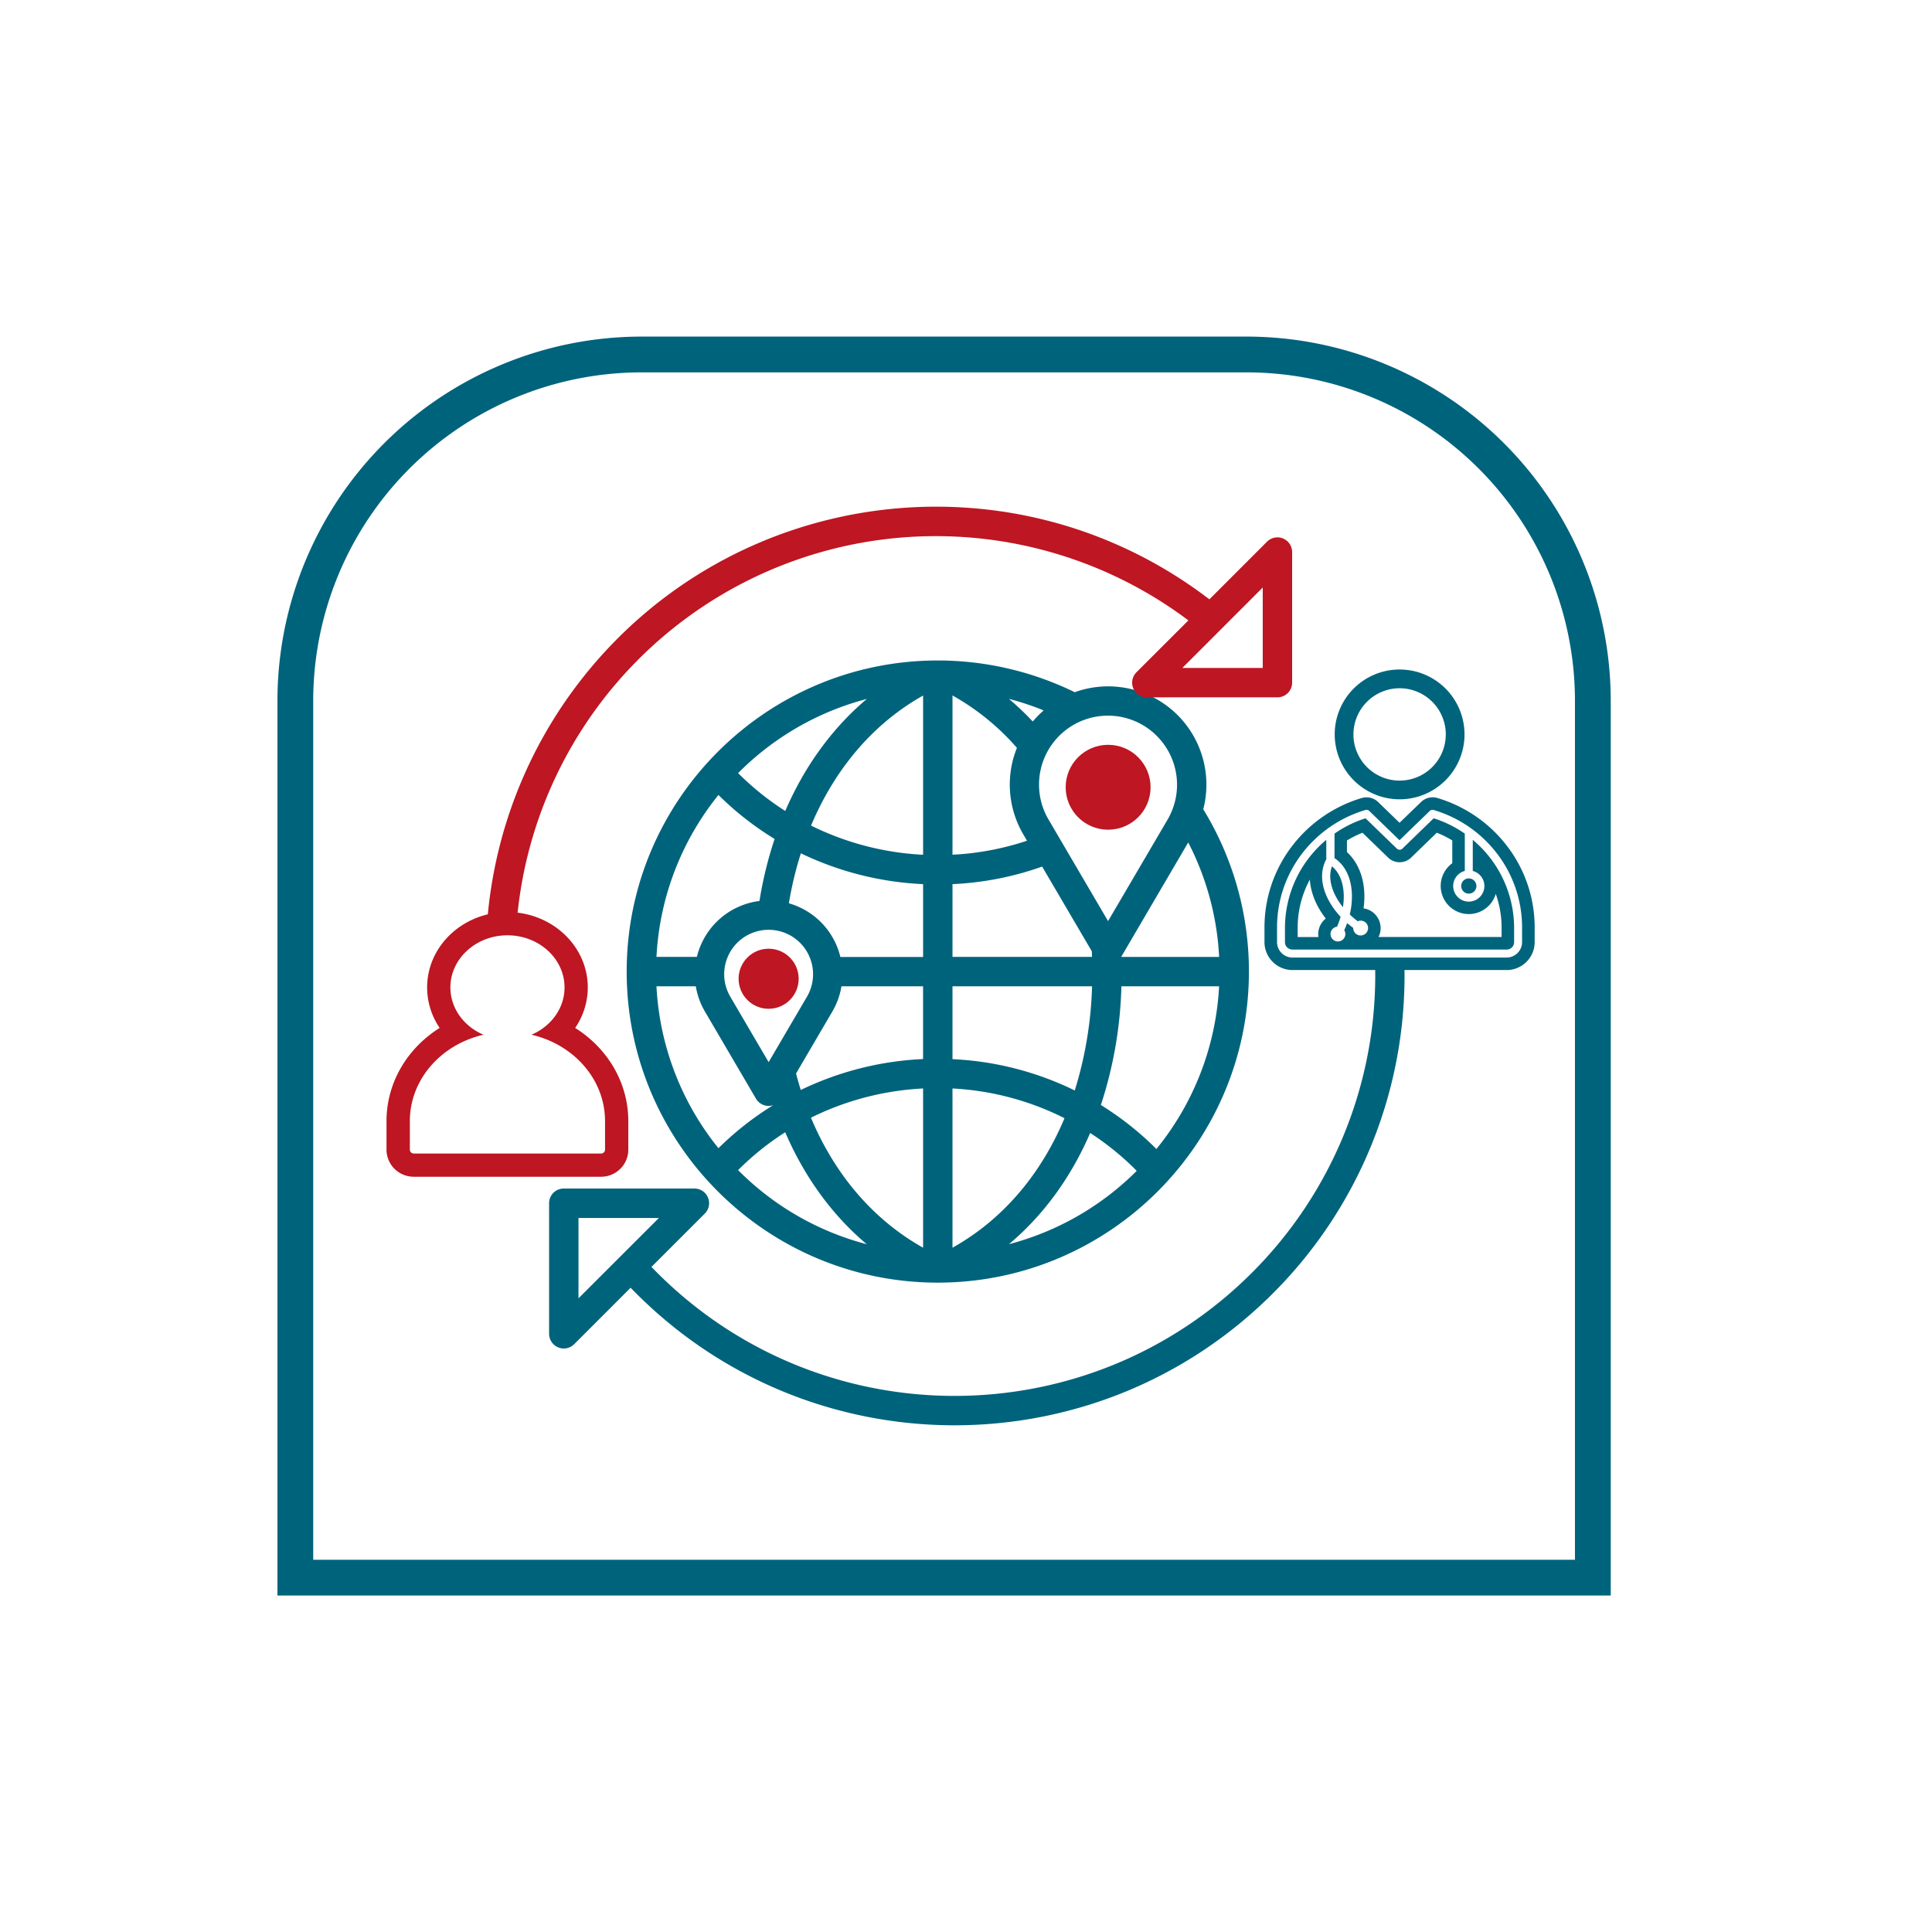 <svg xmlns="http://www.w3.org/2000/svg" viewBox="0 0 1080 1080"><defs><style>.cls-1,.cls-5{fill:none;}.cls-1,.cls-2{stroke:#00637c;}.cls-1,.cls-2,.cls-3{stroke-miterlimit:10;}.cls-1{stroke-width:20px;}.cls-2{fill:#00637c;}.cls-2,.cls-3{stroke-width:4px;}.cls-3,.cls-4{fill:#be1622;}.cls-3{stroke:#be1622;}.cls-5{stroke:#00647d;stroke-linejoin:round;stroke-width:6px;}.cls-6{fill:#00647d;}</style></defs><g id="Layer_4" data-name="Layer 4"><path class="cls-1" d="M358.76,198.16h338A193.67,193.67,0,0,1,890.41,391.83V881.92a0,0,0,0,1,0,0H165.09a0,0,0,0,1,0,0V391.83A193.67,193.67,0,0,1,358.76,198.16Z"/></g><g id="Layer_7" data-name="Layer 7"><path class="cls-2" d="M656.89,401.17h0a53,53,0,0,0-56.22-12.05,172.34,172.34,0,0,0-76.43-17.91c-94.8,0-171.92,77.12-171.92,171.92S429.44,715,524.24,715s171.91-77.12,171.91-171.91a171.37,171.37,0,0,0-25.67-90.38A53,53,0,0,0,656.89,401.17ZM613,618.58a229.43,229.43,0,0,0,11.91-69.24h58.66a158.72,158.72,0,0,1-37,95.94A169.77,169.77,0,0,0,613,618.58ZM401.48,644.83a158.71,158.71,0,0,1-36.6-95.49h25.81a39.26,39.26,0,0,0,5.1,15.11l28.52,48.69a6.21,6.21,0,0,0,8.49,2.22,6.65,6.65,0,0,0,1.32-1c.42,1.29.85,2.58,1.29,3.86A168.26,168.26,0,0,0,401.48,644.83Zm33.94-176.74a217.5,217.5,0,0,0-9.14,37.39,39.24,39.24,0,0,0-35.11,31.43H364.88a158.73,158.73,0,0,1,36.6-95.49,168.69,168.69,0,0,0,33.94,26.67Zm138.32-2.7,3.33,5.68a158.46,158.46,0,0,1-46.62,8.81V385.41a137.46,137.46,0,0,1,40.34,32.28A53,53,0,0,0,573.74,465.39Zm38.77,71.52H530.45v-44.6a170.56,170.56,0,0,0,53-10.33l29,49.46h-.13C612.4,533.25,612.46,535.08,612.51,536.91Zm-94.49-57a160.91,160.91,0,0,1-67.2-17.45c14-34.27,37.14-61.14,67.2-77Zm0,12.44v44.6H468.17a39.26,39.26,0,0,0-29.45-30.53,203.65,203.65,0,0,1,7.77-32.23A173.47,173.47,0,0,0,518,492.31ZM429.67,597.7l-23.16-39.53a26.84,26.84,0,1,1,46.32,0Zm13.19,2.08,20.69-35.33a39.26,39.26,0,0,0,5.1-15.11H518v44.6a173.45,173.45,0,0,0-71.55,18.17q-2-6-3.61-12.33Zm75.16,6.6v94.46c-30-15.84-53.25-42.56-67.24-77A161,161,0,0,1,518,606.38Zm12.43,0a158.72,158.72,0,0,1,67.17,17.77c-13.86,34-36.9,60.74-67.17,76.69Zm0-12.44v-44.6h82.06A218.07,218.07,0,0,1,602,612.42,171.12,171.12,0,0,0,530.45,594Zm94.49-57c0-.92-.06-1.82-.09-2.74l39.46-67.37a158.85,158.85,0,0,1,19.29,70.11ZM648.1,410a40.56,40.56,0,0,1,6.32,49.15l-35,59.7-35-59.7A40.54,40.54,0,0,1,648.1,410ZM582,401.17a52.91,52.91,0,0,0-4.58,5.23,152,152,0,0,0-21.6-19.66,157.1,157.1,0,0,1,31.44,9.83,54.81,54.81,0,0,0-5.26,4.6Zm-89.27-14.39c-22.9,17.13-40.92,40.9-52.83,69.5a156.53,156.53,0,0,1-30.09-24.11,159.36,159.36,0,0,1,82.92-45.4ZM409.8,654.09A156.22,156.22,0,0,1,439.87,630c11.93,28.69,29.95,52.39,52.81,69.47A159.33,159.33,0,0,1,409.8,654.09Zm146,45.38c23-17.13,40.87-40.76,52.7-69.08a156.88,156.88,0,0,1,29.74,24.13A159.42,159.42,0,0,1,555.82,699.47Z"/><path class="cls-2" d="M783.08,540H770.71q.06,2.6.06,5.19a237,237,0,0,1-69.5,167.68c-92.6,92.6-242.73,92.6-335.33,0-1.54-1.54-3.06-3.11-4.57-4.69L392.56,677a6.21,6.21,0,0,0-4.4-10.61h-73a6.21,6.21,0,0,0-6.21,6.21v73A6.22,6.22,0,0,0,319.56,750l33-33c1.5,1.59,3,3.15,4.57,4.69,97.5,97.45,255.54,97.41,353-.09A248.83,248.83,0,0,0,783.08,540Zm-461.7,190.6V678.86h51.78Z"/><path class="cls-3" d="M714.08,302.39a6.24,6.24,0,0,0-4.39,1.83l-33.46,33.47C567.35,253.16,410.57,272.9,326,381.78A249.57,249.57,0,0,0,274.41,514.6h12.52a237.09,237.09,0,0,1,380.43-168L636.7,377.22a6.21,6.21,0,0,0,4.39,10.6h73a6.22,6.22,0,0,0,6.22-6.21v-73A6.24,6.24,0,0,0,714.08,302.39Zm-6.2,73H656.1l51.78-51.79Z"/><circle class="cls-4" cx="619.45" cy="440.08" r="23.73"/><circle class="cls-4" cx="429.67" cy="547.13" r="16.79"/><path class="cls-4" d="M283.67,522.84c17.59,0,31.91,13.06,31.91,29.14,0,11.7-7.59,21.81-18.5,26.44,23.67,5.44,41.14,25,41.14,48.31v16a2.2,2.2,0,0,1-2.28,2.11H231.39a2.2,2.2,0,0,1-2.28-2.11v-16c0-23.34,17.49-42.87,41.16-48.31-10.91-4.63-18.5-14.74-18.5-26.44,0-16.08,14.32-29.14,31.9-29.14m0-13c-24.76,0-44.9,18.9-44.9,42.14a40.23,40.23,0,0,0,7,22.64c-18.19,11.41-29.71,30.69-29.71,52.11v16a15.15,15.15,0,0,0,4.83,11,15.34,15.34,0,0,0,10.41,4.08H335.94a15.31,15.31,0,0,0,10.45-4.09,15,15,0,0,0,4.83-11v-16c0-21.41-11.51-40.7-29.7-52.1A40.22,40.22,0,0,0,328.58,552c0-23.24-20.14-42.14-44.91-42.14Z"/><path class="cls-5" d="M782.38,443.82a33.28,33.28,0,1,0-33.27-33.28A33.32,33.32,0,0,0,782.38,443.82Zm0-62.08a28.81,28.81,0,1,1-28.8,28.81A28.84,28.84,0,0,1,782.38,381.74Z"/><path class="cls-6" d="M800.83,452.71a2.27,2.27,0,0,1,.62.09,69.34,69.34,0,0,1,35.4,24.35h0a67.8,67.8,0,0,1,14,41.44v8.06a8.65,8.65,0,0,1-8.64,8.63H722.51a8.65,8.65,0,0,1-8.64-8.63v-8.06a67.77,67.77,0,0,1,14-41.44,69.4,69.4,0,0,1,35.4-24.35,2.23,2.23,0,0,1,2.19.55l16.87,16.34,16.88-16.34a2.22,2.22,0,0,1,1.57-.64M782.39,475a2.25,2.25,0,0,1-1.55-.62l-17.49-16.94A63.7,63.7,0,0,0,746,466v13.69c9.33,6.26,11.41,19.22,8.55,31.51A43.59,43.59,0,0,0,759,515a3.08,3.08,0,0,1,.53-.21,4,4,0,0,1,1.08-.14,4.13,4.13,0,0,1,1.06,8.13,4,4,0,0,1-1.08.15,4.13,4.13,0,0,1-4-3.07,4.67,4.67,0,0,1-.12-1.16q-1.77-1.28-3.42-2.7c-.48,1.37-1,2.72-1.62,4a3.64,3.64,0,0,1,.48,1.06,4.14,4.14,0,1,1-5.07-2.92,2.72,2.72,0,0,1,.56-.09,42.94,42.94,0,0,0,2-5.56c-8.8-9.38-13.48-22-8-32.15V469.48a64.26,64.26,0,0,0-23.1,49.11v8.06a4.16,4.16,0,0,0,4.16,4.16H842.24a4.16,4.16,0,0,0,4.16-4.16v-8.07a64.29,64.29,0,0,0-23.11-49.1v17.38a8.72,8.72,0,1,1-4.46,0V466a64.13,64.13,0,0,0-17.4-8.57L783.94,474.4a2.25,2.25,0,0,1-1.55.62m-31.68,32.11c1.41-9.12-.29-18-6.13-22.84-2.63,7.08.36,15.66,6.13,22.84m70.36-7.59a4.25,4.25,0,1,0-4.25-4.25,4.25,4.25,0,0,0,4.25,4.25m-20.24-53.83h0a9.23,9.23,0,0,0-6.47,2.63l-12,11.6-12-11.62a9.2,9.2,0,0,0-6.43-2.6,8.89,8.89,0,0,0-2.51.34l-.08,0a76.43,76.43,0,0,0-39,26.82,74.72,74.72,0,0,0-15.49,45.69v8.06a15.65,15.65,0,0,0,15.64,15.63H842.25a15.65,15.65,0,0,0,15.64-15.63v-8.06a74.75,74.75,0,0,0-15.47-45.68l-.08-.1a76.37,76.37,0,0,0-38.93-26.73,9.2,9.2,0,0,0-2.58-.37ZM753,469.81a57.53,57.53,0,0,1,8.64-4.31L776,479.43l0,0a9.27,9.27,0,0,0,12.8,0l14.38-13.94a56.24,56.24,0,0,1,8.65,4.31v12.75a15.71,15.71,0,1,0,24.31,17.14,56.13,56.13,0,0,1,3.26,18.87v5.23H770.6a11,11,0,0,0,.79-7.88,11.16,11.16,0,0,0-9.15-8.13c1.77-13-1.62-24.44-9.29-31.46v-6.53Zm-27.6,54v-5.22a56.49,56.49,0,0,1,6.83-26.93c.42,7.24,3.45,14.81,8.89,21.82A11.16,11.16,0,0,0,737,523.81Z"/></g></svg>
